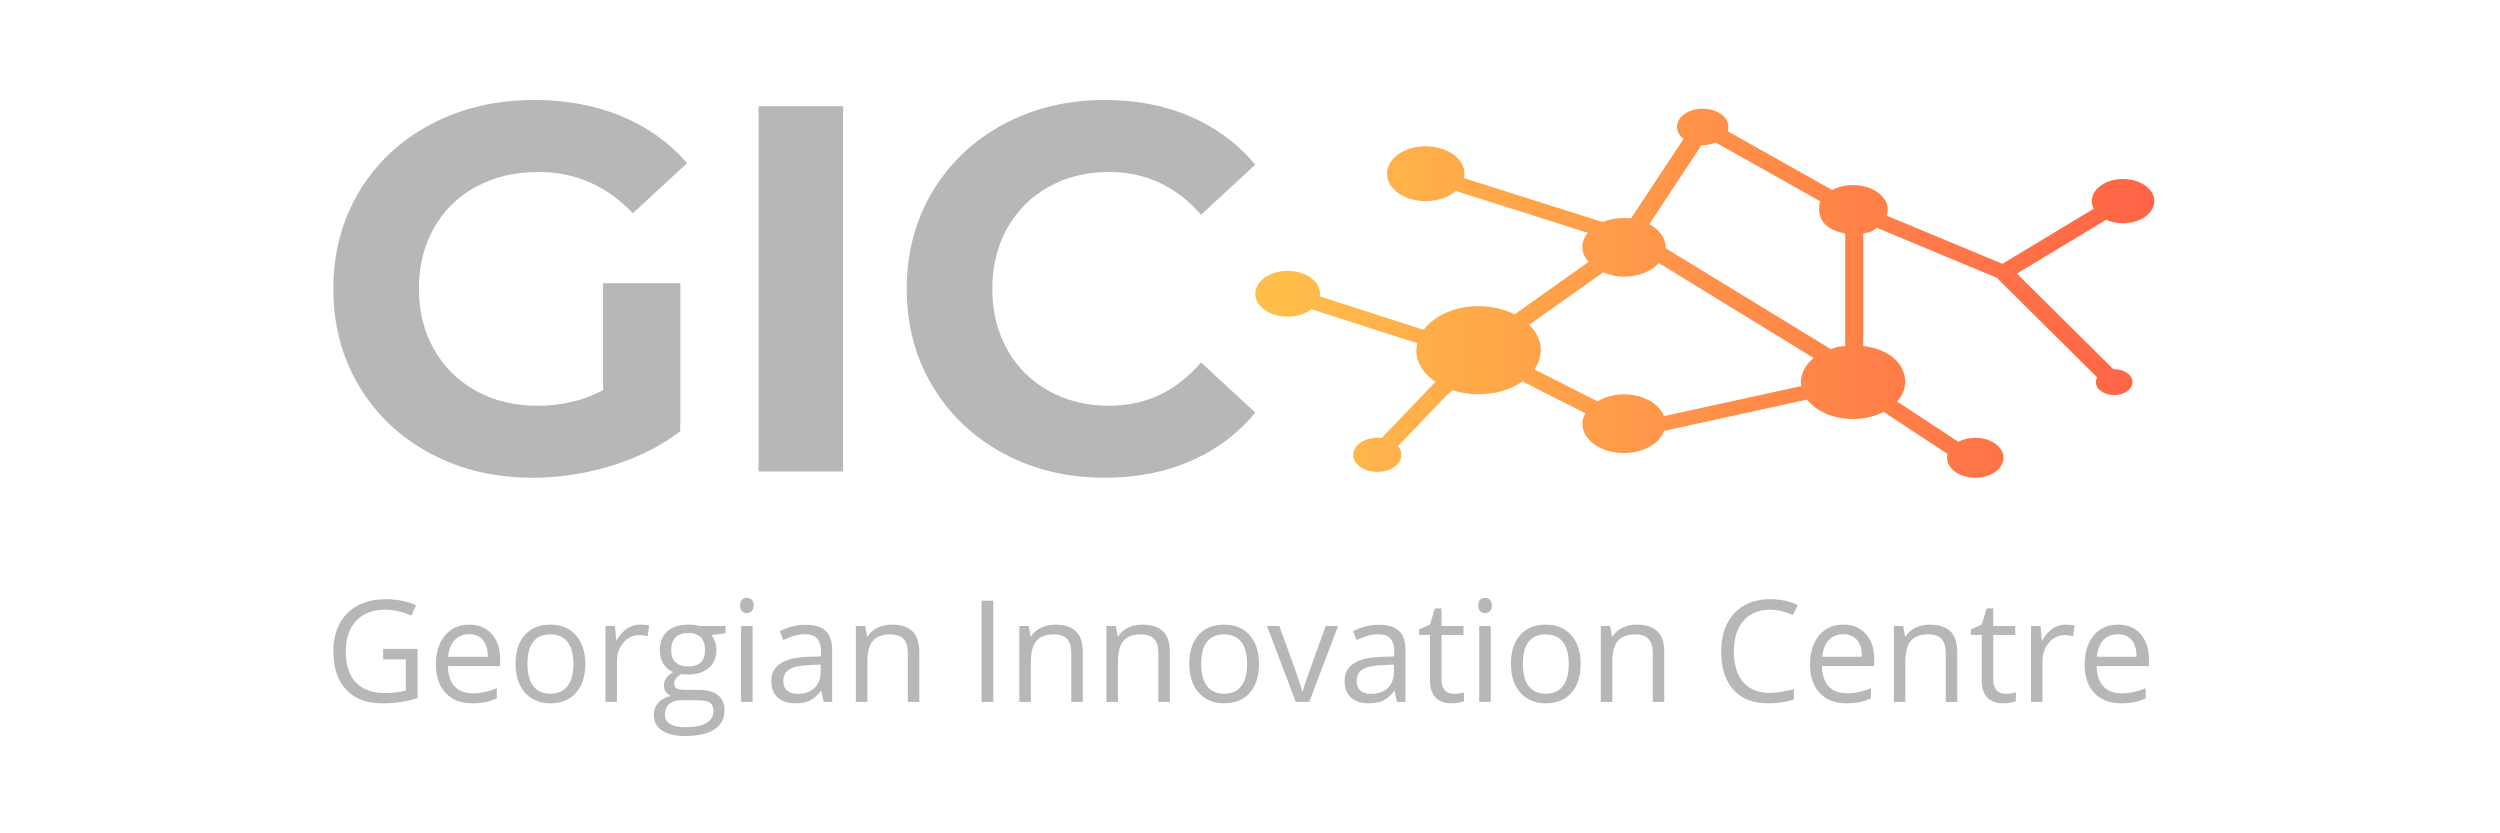 <svg width="150" height="50" viewBox="0 0 150 50" fill="none" xmlns="http://www.w3.org/2000/svg">
<path d="M127.381 13.396C128.417 13.396 129.257 12.801 129.257 12.067C129.257 11.334 128.417 10.739 127.381 10.739C126.345 10.739 125.505 11.334 125.505 12.067C125.505 12.228 125.547 12.382 125.622 12.525L120.145 15.828L113.206 12.939C113.245 12.825 113.269 12.707 113.269 12.585C113.269 11.767 112.332 11.104 111.177 11.104C110.708 11.104 110.277 11.214 109.929 11.399L103.659 7.874C103.688 7.79 103.705 7.703 103.705 7.613C103.705 7.009 103.014 6.521 102.162 6.521C101.31 6.521 100.619 7.01 100.619 7.613C100.619 7.891 100.767 8.145 101.009 8.338L97.862 13.107C97.722 13.089 97.578 13.079 97.43 13.079C96.966 13.079 96.534 13.17 96.162 13.325L87.835 10.685C87.854 10.599 87.867 10.511 87.867 10.422C87.867 9.513 86.826 8.776 85.543 8.776C84.259 8.776 83.218 9.513 83.218 10.422C83.218 11.331 84.259 12.067 85.543 12.067C86.272 12.067 86.921 11.829 87.347 11.458L95.267 13.969C95.06 14.226 94.94 14.524 94.94 14.841C94.94 15.167 95.098 15.454 95.314 15.716L90.873 18.861C90.26 18.552 89.521 18.367 88.714 18.367C87.289 18.367 86.062 18.94 85.433 19.774L85.381 19.762C85.381 19.766 85.379 19.77 85.379 19.775L79.187 17.783C79.196 17.732 79.201 17.68 79.201 17.627C79.201 16.867 78.331 16.252 77.258 16.252C76.185 16.252 75.316 16.867 75.316 17.627C75.316 18.387 76.185 19.002 77.258 19.002C77.827 19.002 78.336 18.828 78.691 18.553L85.015 20.588C85.012 20.593 85.01 20.597 85.007 20.602L85.037 20.609C85.008 20.742 84.979 20.874 84.979 21.012C84.979 21.758 85.417 22.431 86.12 22.912L86.111 22.917C86.113 22.919 86.115 22.921 86.117 22.922L82.895 26.283C82.811 26.273 82.726 26.267 82.637 26.267C81.839 26.267 81.193 26.724 81.193 27.289C81.193 27.854 81.839 28.312 82.637 28.312C83.435 28.312 84.082 27.854 84.082 27.289C84.082 27.098 84.006 26.919 83.877 26.766L86.77 23.748L87.153 23.413C87.628 23.568 88.156 23.658 88.714 23.658C89.74 23.658 90.672 23.363 91.348 22.888L95.12 24.794C95.013 24.99 94.94 25.198 94.94 25.42C94.94 26.393 96.054 27.183 97.431 27.183C98.595 27.183 99.57 26.617 99.843 25.854L108.428 23.974C108.955 24.667 109.988 25.139 111.178 25.139C111.865 25.139 112.498 24.979 113.014 24.713L116.855 27.238C116.834 27.311 116.823 27.388 116.823 27.466C116.823 28.128 117.581 28.665 118.517 28.665C119.452 28.665 120.21 28.128 120.21 27.466C120.21 26.804 119.452 26.267 118.517 26.267C118.135 26.267 117.784 26.357 117.501 26.508L113.827 24.093C114.125 23.755 114.309 23.356 114.309 22.929C114.309 21.854 113.413 20.958 111.794 20.761V14.003C112.334 13.938 112.378 13.821 112.611 13.668L119.802 16.665L125.832 22.643C125.783 22.731 125.753 22.827 125.753 22.928C125.753 23.357 126.244 23.706 126.851 23.706C127.458 23.706 127.95 23.357 127.95 22.928C127.95 22.498 127.457 22.15 126.851 22.15C126.834 22.15 126.818 22.151 126.802 22.152L121.014 16.416L126.371 13.186C126.662 13.318 127.009 13.396 127.381 13.396ZM108.055 22.928C108.055 23.008 108.062 23.087 108.074 23.165L99.834 24.968C99.553 24.214 98.585 23.657 97.43 23.657C96.824 23.657 96.289 23.829 95.858 24.082L92.062 22.164C92.303 21.813 92.449 21.427 92.449 21.012C92.449 20.442 92.186 19.916 91.753 19.485L96.194 16.339C96.564 16.492 96.969 16.604 97.43 16.604C98.315 16.604 99.091 16.277 99.532 15.784L108.822 21.48C108.346 21.868 108.055 22.373 108.055 22.928ZM110.714 20.76C110.175 20.798 110.102 20.864 109.854 20.952L99.95 14.9C99.951 14.88 99.937 14.861 99.937 14.842C99.937 14.274 99.55 13.772 98.963 13.449L102.091 8.703C102.116 8.704 102.139 8.706 102.164 8.706C102.449 8.706 102.715 8.65 102.945 8.554L109.214 12.078C109.132 12.236 109.153 12.407 109.153 12.585C109.153 13.256 109.636 13.822 110.714 14.004V20.76Z" fill="url(#paint0_linear_295_10)"/>
<path d="M36.185 23.405V16.988H40.818V25.879C39.628 26.776 38.251 27.465 36.685 27.945C35.12 28.425 33.545 28.665 31.958 28.665C29.684 28.665 27.638 28.18 25.823 27.209C24.007 26.239 22.583 24.892 21.55 23.171C20.517 21.449 20 19.503 20 17.332C20 15.162 20.517 13.216 21.55 11.494C22.583 9.772 24.017 8.426 25.854 7.456C27.691 6.485 29.757 6 32.052 6C33.972 6 35.715 6.323 37.28 6.97C38.846 7.617 40.16 8.557 41.225 9.788L37.969 12.793C36.404 11.144 34.515 10.32 32.303 10.32C30.904 10.32 29.663 10.612 28.578 11.197C27.492 11.781 26.647 12.605 26.042 13.67C25.437 14.734 25.134 15.955 25.134 17.332C25.134 18.689 25.437 19.899 26.042 20.964C26.647 22.028 27.487 22.858 28.562 23.452C29.637 24.047 30.863 24.345 32.24 24.345C33.701 24.345 35.016 24.032 36.185 23.405ZM45.513 28.289V6.376H50.585V28.289H45.513ZM66.269 28.665C64.035 28.665 62.016 28.18 60.211 27.209C58.406 26.239 56.987 24.892 55.954 23.171C54.92 21.449 54.404 19.503 54.404 17.332C54.404 15.162 54.92 13.216 55.954 11.494C56.987 9.772 58.406 8.426 60.211 7.456C62.016 6.485 64.046 6 66.3 6C68.199 6 69.916 6.334 71.45 7.002C72.983 7.67 74.272 8.63 75.316 9.882L72.06 12.887C70.578 11.176 68.742 10.32 66.55 10.32C65.194 10.32 63.983 10.617 62.919 11.212C61.855 11.807 61.025 12.637 60.43 13.701C59.835 14.765 59.538 15.976 59.538 17.332C59.538 18.689 59.835 19.899 60.43 20.964C61.025 22.028 61.855 22.858 62.919 23.452C63.983 24.047 65.194 24.345 66.55 24.345C68.742 24.345 70.578 23.479 72.06 21.746L75.316 24.752C74.272 26.025 72.978 26.995 71.434 27.663C69.889 28.331 68.168 28.665 66.269 28.665Z" fill="#B7B7B7"/>
<path d="M22.988 39.565V38.933H25.054V41.888C24.733 41.99 24.406 42.068 24.073 42.12C23.741 42.173 23.356 42.2 22.917 42.2C21.997 42.2 21.282 41.926 20.77 41.379C20.256 40.831 20 40.065 20 39.079C20 38.446 20.127 37.892 20.38 37.417C20.634 36.942 20.999 36.579 21.475 36.328C21.952 36.077 22.511 35.952 23.151 35.952C23.799 35.952 24.403 36.072 24.962 36.31L24.689 36.933C24.14 36.7 23.612 36.583 23.105 36.583C22.365 36.583 21.787 36.804 21.371 37.245C20.956 37.686 20.748 38.297 20.748 39.079C20.748 39.898 20.949 40.52 21.349 40.944C21.749 41.369 22.337 41.581 23.112 41.581C23.534 41.581 23.946 41.532 24.348 41.435V39.565H22.988ZM28.334 42.2C27.66 42.2 27.129 41.995 26.74 41.584C26.351 41.174 26.156 40.605 26.156 39.877C26.156 39.142 26.337 38.559 26.697 38.126C27.059 37.694 27.545 37.477 28.155 37.477C28.726 37.477 29.178 37.665 29.51 38.041C29.842 38.417 30.008 38.913 30.008 39.527V39.964H26.871C26.884 40.498 27.019 40.904 27.275 41.182C27.532 41.458 27.893 41.597 28.359 41.597C28.849 41.597 29.334 41.495 29.813 41.29V41.904C29.57 42.01 29.339 42.086 29.121 42.131C28.904 42.177 28.641 42.2 28.334 42.2ZM28.146 38.055C27.781 38.055 27.489 38.175 27.272 38.414C27.054 38.651 26.926 38.981 26.887 39.403H29.269C29.269 38.968 29.172 38.635 28.978 38.403C28.784 38.171 28.507 38.055 28.146 38.055ZM35.117 39.834C35.117 40.577 34.93 41.156 34.555 41.574C34.181 41.991 33.665 42.2 33.005 42.2C32.598 42.2 32.237 42.104 31.92 41.912C31.604 41.721 31.36 41.447 31.189 41.09C31.018 40.733 30.932 40.314 30.932 39.834C30.932 39.092 31.118 38.514 31.489 38.1C31.86 37.685 32.375 37.477 33.033 37.477C33.672 37.477 34.178 37.689 34.553 38.114C34.929 38.538 35.117 39.112 35.117 39.834ZM31.647 39.834C31.647 40.416 31.763 40.859 31.996 41.164C32.228 41.469 32.569 41.622 33.021 41.622C33.473 41.622 33.816 41.47 34.051 41.166C34.285 40.863 34.403 40.419 34.403 39.834C34.403 39.255 34.285 38.815 34.051 38.515C33.816 38.214 33.47 38.064 33.014 38.064C32.562 38.064 32.221 38.213 31.991 38.509C31.761 38.805 31.647 39.246 31.647 39.834ZM38.404 37.477C38.606 37.477 38.787 37.494 38.948 37.527L38.854 38.167C38.665 38.126 38.498 38.105 38.354 38.105C37.986 38.105 37.671 38.255 37.409 38.554C37.147 38.854 37.017 39.227 37.017 39.673V42.116H36.327V37.561H36.896L36.974 38.405H37.008C37.177 38.108 37.38 37.879 37.618 37.718C37.857 37.558 38.119 37.477 38.404 37.477ZM41.955 37.561H43.529V37.997L42.685 38.098C42.763 38.195 42.832 38.321 42.893 38.477C42.954 38.633 42.985 38.81 42.985 39.008C42.985 39.453 42.832 39.809 42.527 40.075C42.222 40.341 41.804 40.474 41.272 40.474C41.136 40.474 41.009 40.463 40.891 40.441C40.596 40.597 40.449 40.792 40.449 41.028C40.449 41.152 40.5 41.244 40.603 41.304C40.706 41.363 40.882 41.393 41.132 41.393H41.937C42.43 41.393 42.809 41.497 43.074 41.705C43.338 41.913 43.471 42.215 43.471 42.611C43.471 43.115 43.269 43.499 42.864 43.764C42.46 44.029 41.869 44.161 41.093 44.161C40.498 44.161 40.039 44.05 39.715 43.829C39.392 43.607 39.231 43.294 39.231 42.89C39.231 42.613 39.319 42.373 39.497 42.17C39.674 41.967 39.923 41.83 40.245 41.758C40.129 41.706 40.032 41.625 39.952 41.513C39.873 41.402 39.834 41.273 39.834 41.127C39.834 40.961 39.878 40.816 39.967 40.691C40.055 40.566 40.195 40.446 40.387 40.329C40.152 40.232 39.959 40.067 39.81 39.834C39.663 39.601 39.589 39.335 39.589 39.036C39.589 38.537 39.738 38.153 40.038 37.883C40.337 37.613 40.761 37.477 41.309 37.477C41.548 37.477 41.763 37.505 41.955 37.561ZM39.896 42.881C39.896 43.128 40 43.315 40.208 43.443C40.416 43.569 40.714 43.633 41.102 43.633C41.681 43.633 42.109 43.546 42.387 43.374C42.666 43.201 42.806 42.966 42.806 42.67C42.806 42.423 42.73 42.251 42.577 42.155C42.425 42.06 42.138 42.012 41.717 42.012H40.891C40.577 42.012 40.333 42.087 40.158 42.237C39.983 42.387 39.896 42.602 39.896 42.881ZM40.27 39.02C40.27 39.338 40.36 39.579 40.541 39.744C40.721 39.907 40.971 39.988 41.293 39.988C41.966 39.988 42.302 39.661 42.302 39.008C42.302 38.323 41.962 37.981 41.281 37.981C40.957 37.981 40.707 38.068 40.532 38.243C40.357 38.417 40.27 38.676 40.27 39.02ZM45.155 37.561V42.116H44.465V37.561H45.155ZM44.407 36.326C44.407 36.169 44.445 36.053 44.522 35.979C44.6 35.905 44.697 35.869 44.813 35.869C44.924 35.869 45.02 35.907 45.1 35.982C45.18 36.057 45.221 36.171 45.221 36.326C45.221 36.481 45.18 36.597 45.1 36.674C45.02 36.749 44.924 36.787 44.813 36.787C44.697 36.787 44.6 36.749 44.522 36.674C44.445 36.597 44.407 36.481 44.407 36.326ZM49.929 42.116H49.418L49.282 41.467H49.248C49.021 41.753 48.795 41.947 48.569 42.047C48.343 42.149 48.061 42.2 47.723 42.2C47.271 42.2 46.917 42.083 46.661 41.85C46.404 41.617 46.276 41.286 46.276 40.857C46.276 39.938 47.012 39.455 48.484 39.41L49.257 39.385V39.103C49.257 38.745 49.18 38.481 49.026 38.311C48.873 38.141 48.627 38.055 48.289 38.055C47.909 38.055 47.479 38.172 46.999 38.405L46.788 37.876C47.012 37.755 47.258 37.659 47.526 37.591C47.793 37.521 48.061 37.486 48.329 37.486C48.873 37.486 49.276 37.607 49.537 37.848C49.798 38.089 49.929 38.476 49.929 39.008V42.116ZM47.859 41.63C48.29 41.63 48.627 41.513 48.872 41.278C49.117 41.041 49.239 40.711 49.239 40.288V39.877L48.549 39.905C48.001 39.925 47.605 40.01 47.363 40.16C47.12 40.312 46.999 40.547 46.999 40.866C46.999 41.114 47.075 41.304 47.226 41.435C47.378 41.565 47.589 41.63 47.859 41.63ZM55.158 42.116H54.468V39.169C54.468 38.798 54.383 38.521 54.214 38.339C54.045 38.156 53.781 38.064 53.422 38.064C52.945 38.064 52.596 38.193 52.374 38.451C52.153 38.709 52.042 39.134 52.042 39.726V42.116H51.352V37.561H51.913L52.024 38.185H52.058C52.199 37.96 52.397 37.786 52.652 37.663C52.907 37.539 53.192 37.477 53.505 37.477C54.054 37.477 54.466 37.61 54.743 37.874C55.02 38.139 55.158 38.562 55.158 39.144V42.116ZM59.598 42.116H58.891V36.039H59.598V42.116ZM64.967 42.116H64.277V39.169C64.277 38.798 64.192 38.521 64.023 38.339C63.854 38.156 63.59 38.064 63.231 38.064C62.754 38.064 62.405 38.193 62.183 38.451C61.962 38.709 61.851 39.134 61.851 39.726V42.116H61.161V37.561H61.721L61.833 38.185H61.867C62.008 37.96 62.206 37.786 62.461 37.663C62.716 37.539 63.001 37.477 63.314 37.477C63.862 37.477 64.275 37.61 64.552 37.874C64.828 38.139 64.967 38.562 64.967 39.144V42.116ZM70.191 42.116H69.501V39.169C69.501 38.798 69.417 38.521 69.248 38.339C69.079 38.156 68.814 38.064 68.455 38.064C67.979 38.064 67.629 38.193 67.407 38.451C67.186 38.709 67.076 39.134 67.076 39.726V42.116H66.386V37.561H66.946L67.058 38.185H67.091C67.232 37.96 67.43 37.786 67.686 37.663C67.941 37.539 68.225 37.477 68.538 37.477C69.087 37.477 69.5 37.61 69.776 37.874C70.053 38.139 70.191 38.562 70.191 39.144V42.116ZM75.542 39.834C75.542 40.577 75.354 41.156 74.98 41.574C74.606 41.991 74.089 42.2 73.43 42.2C73.023 42.2 72.661 42.104 72.344 41.912C72.029 41.721 71.785 41.447 71.614 41.09C71.442 40.733 71.357 40.314 71.357 39.834C71.357 39.092 71.542 38.514 71.913 38.1C72.285 37.685 72.799 37.477 73.458 37.477C74.096 37.477 74.603 37.689 74.978 38.114C75.354 38.538 75.542 39.112 75.542 39.834ZM72.071 39.834C72.071 40.416 72.188 40.859 72.421 41.164C72.652 41.469 72.994 41.622 73.446 41.622C73.897 41.622 74.241 41.47 74.476 41.166C74.71 40.863 74.827 40.419 74.827 39.834C74.827 39.255 74.71 38.815 74.476 38.515C74.241 38.214 73.895 38.064 73.439 38.064C72.987 38.064 72.646 38.213 72.415 38.509C72.186 38.805 72.071 39.246 72.071 39.834ZM78.555 42.116H77.748L76.019 37.561H76.759L77.739 40.263C77.962 40.895 78.092 41.304 78.131 41.492H78.163C78.194 41.346 78.29 41.042 78.452 40.581C78.614 40.12 78.978 39.113 79.545 37.561H80.284L78.555 42.116ZM84.327 42.116H83.816L83.68 41.467H83.646C83.419 41.753 83.192 41.947 82.967 42.047C82.741 42.149 82.459 42.2 82.121 42.2C81.669 42.2 81.315 42.083 81.058 41.85C80.802 41.617 80.674 41.286 80.674 40.857C80.674 39.938 81.41 39.455 82.882 39.41L83.655 39.385V39.103C83.655 38.745 83.578 38.481 83.424 38.311C83.27 38.141 83.025 38.055 82.686 38.055C82.307 38.055 81.877 38.172 81.397 38.405L81.186 37.876C81.41 37.755 81.656 37.659 81.924 37.591C82.191 37.521 82.459 37.486 82.727 37.486C83.271 37.486 83.674 37.607 83.935 37.848C84.196 38.089 84.327 38.476 84.327 39.008V42.116ZM82.257 41.63C82.688 41.63 83.025 41.513 83.27 41.278C83.515 41.041 83.637 40.711 83.637 40.288V39.877L82.947 39.905C82.399 39.925 82.003 40.01 81.761 40.16C81.518 40.312 81.397 40.547 81.397 40.866C81.397 41.114 81.473 41.304 81.624 41.435C81.775 41.565 81.987 41.63 82.257 41.63ZM87.22 41.63C87.342 41.63 87.46 41.622 87.573 41.604C87.688 41.585 87.778 41.566 87.844 41.547V42.076C87.769 42.111 87.658 42.141 87.513 42.164C87.367 42.188 87.237 42.2 87.121 42.2C86.24 42.2 85.8 41.736 85.8 40.808V38.098H85.147V37.764L85.8 37.477L86.091 36.505H86.49V37.561H87.811V38.098H86.49V40.778C86.49 41.052 86.555 41.263 86.685 41.411C86.815 41.557 86.993 41.63 87.22 41.63ZM89.445 37.561V42.116H88.755V37.561H89.445ZM88.697 36.326C88.697 36.169 88.735 36.053 88.812 35.979C88.89 35.905 88.987 35.869 89.103 35.869C89.214 35.869 89.309 35.907 89.39 35.982C89.47 36.057 89.51 36.171 89.51 36.326C89.51 36.481 89.47 36.597 89.39 36.674C89.309 36.749 89.214 36.787 89.103 36.787C88.987 36.787 88.89 36.749 88.812 36.674C88.735 36.597 88.697 36.481 88.697 36.326ZM94.84 39.834C94.84 40.577 94.652 41.156 94.278 41.574C93.904 41.991 93.387 42.2 92.728 42.2C92.321 42.2 91.959 42.104 91.642 41.912C91.327 41.721 91.083 41.447 90.912 41.09C90.74 40.733 90.654 40.314 90.654 39.834C90.654 39.092 90.84 38.514 91.211 38.1C91.582 37.685 92.097 37.477 92.756 37.477C93.394 37.477 93.901 37.689 94.276 38.114C94.652 38.538 94.84 39.112 94.84 39.834ZM91.369 39.834C91.369 40.416 91.486 40.859 91.719 41.164C91.95 41.469 92.292 41.622 92.743 41.622C93.195 41.622 93.538 41.47 93.774 41.166C94.008 40.863 94.125 40.419 94.125 39.834C94.125 39.255 94.008 38.815 93.774 38.515C93.538 38.214 93.193 38.064 92.736 38.064C92.285 38.064 91.944 38.213 91.713 38.509C91.484 38.805 91.369 39.246 91.369 39.834ZM99.855 42.116H99.165V39.169C99.165 38.798 99.081 38.521 98.912 38.339C98.743 38.156 98.478 38.064 98.119 38.064C97.642 38.064 97.293 38.193 97.071 38.451C96.85 38.709 96.739 39.134 96.739 39.726V42.116H96.049V37.561H96.61L96.722 38.185H96.755C96.896 37.96 97.094 37.786 97.349 37.663C97.605 37.539 97.889 37.477 98.202 37.477C98.751 37.477 99.163 37.61 99.44 37.874C99.717 38.139 99.855 38.562 99.855 39.144V42.116ZM106.19 36.583C105.522 36.583 104.994 36.806 104.608 37.252C104.222 37.697 104.03 38.305 104.03 39.079C104.03 39.873 104.216 40.487 104.588 40.921C104.961 41.355 105.492 41.572 106.182 41.572C106.606 41.572 107.089 41.496 107.633 41.343V41.962C107.211 42.12 106.691 42.2 106.074 42.2C105.179 42.2 104.488 41.928 104.001 41.384C103.515 40.841 103.272 40.07 103.272 39.07C103.272 38.443 103.389 37.895 103.623 37.424C103.858 36.952 104.196 36.589 104.638 36.335C105.08 36.08 105.6 35.952 106.198 35.952C106.836 35.952 107.392 36.069 107.869 36.301L107.569 36.908C107.109 36.692 106.649 36.583 106.19 36.583ZM110.779 42.2C110.105 42.2 109.574 41.995 109.185 41.584C108.796 41.174 108.602 40.605 108.602 39.877C108.602 39.142 108.782 38.559 109.142 38.126C109.504 37.694 109.99 37.477 110.6 37.477C111.171 37.477 111.623 37.665 111.955 38.041C112.287 38.417 112.453 38.913 112.453 39.527V39.964H109.316C109.329 40.498 109.464 40.904 109.721 41.182C109.977 41.458 110.338 41.597 110.804 41.597C111.295 41.597 111.779 41.495 112.258 41.29V41.904C112.015 42.01 111.784 42.086 111.567 42.131C111.349 42.177 111.087 42.2 110.779 42.2ZM110.591 38.055C110.226 38.055 109.935 38.175 109.717 38.414C109.499 38.651 109.371 38.981 109.332 39.403H111.714C111.714 38.968 111.617 38.635 111.423 38.403C111.229 38.171 110.952 38.055 110.591 38.055ZM117.436 42.116H116.747V39.169C116.747 38.798 116.662 38.521 116.493 38.339C116.324 38.156 116.06 38.064 115.7 38.064C115.224 38.064 114.875 38.193 114.652 38.451C114.431 38.709 114.321 39.134 114.321 39.726V42.116H113.631V37.561H114.191L114.303 38.185H114.337C114.477 37.96 114.675 37.786 114.931 37.663C115.186 37.539 115.47 37.477 115.784 37.477C116.332 37.477 116.745 37.61 117.021 37.874C117.298 38.139 117.436 38.562 117.436 39.144V42.116ZM120.325 41.63C120.447 41.63 120.565 41.622 120.678 41.604C120.793 41.585 120.883 41.566 120.95 41.547V42.076C120.874 42.111 120.763 42.141 120.618 42.164C120.473 42.188 120.342 42.2 120.226 42.2C119.345 42.2 118.905 41.736 118.905 40.808V38.098H118.252V37.764L118.905 37.477L119.196 36.505H119.595V37.561H120.916V38.098H119.595V40.778C119.595 41.052 119.66 41.263 119.79 41.411C119.92 41.557 120.098 41.63 120.325 41.63ZM123.937 37.477C124.139 37.477 124.321 37.494 124.481 37.527L124.387 38.167C124.198 38.126 124.032 38.105 123.887 38.105C123.52 38.105 123.205 38.255 122.942 38.554C122.681 38.854 122.55 39.227 122.55 39.673V42.116H121.86V37.561H122.43L122.508 38.405H122.541C122.71 38.108 122.914 37.879 123.151 37.718C123.39 37.558 123.652 37.477 123.937 37.477ZM127.259 42.2C126.585 42.2 126.054 41.995 125.665 41.584C125.276 41.174 125.081 40.605 125.081 39.877C125.081 39.142 125.262 38.559 125.622 38.126C125.984 37.694 126.47 37.477 127.08 37.477C127.651 37.477 128.103 37.665 128.435 38.041C128.767 38.417 128.933 38.913 128.933 39.527V39.964H125.796C125.809 40.498 125.944 40.904 126.2 41.182C126.457 41.458 126.818 41.597 127.284 41.597C127.775 41.597 128.259 41.495 128.738 41.29V41.904C128.495 42.01 128.264 42.086 128.047 42.131C127.829 42.177 127.567 42.2 127.259 42.2ZM127.071 38.055C126.706 38.055 126.414 38.175 126.197 38.414C125.979 38.651 125.851 38.981 125.812 39.403H128.194C128.194 38.968 128.097 38.635 127.903 38.403C127.709 38.171 127.432 38.055 127.071 38.055Z" fill="#B7B7B7"/>
<defs>
<linearGradient id="paint0_linear_295_10" x1="75.316" y1="17.593" x2="129.257" y2="17.593" gradientUnits="userSpaceOnUse">
<stop stop-color="#FFC04A"/>
<stop offset="1" stop-color="#FF6347"/>
</linearGradient>
</defs>
</svg>
